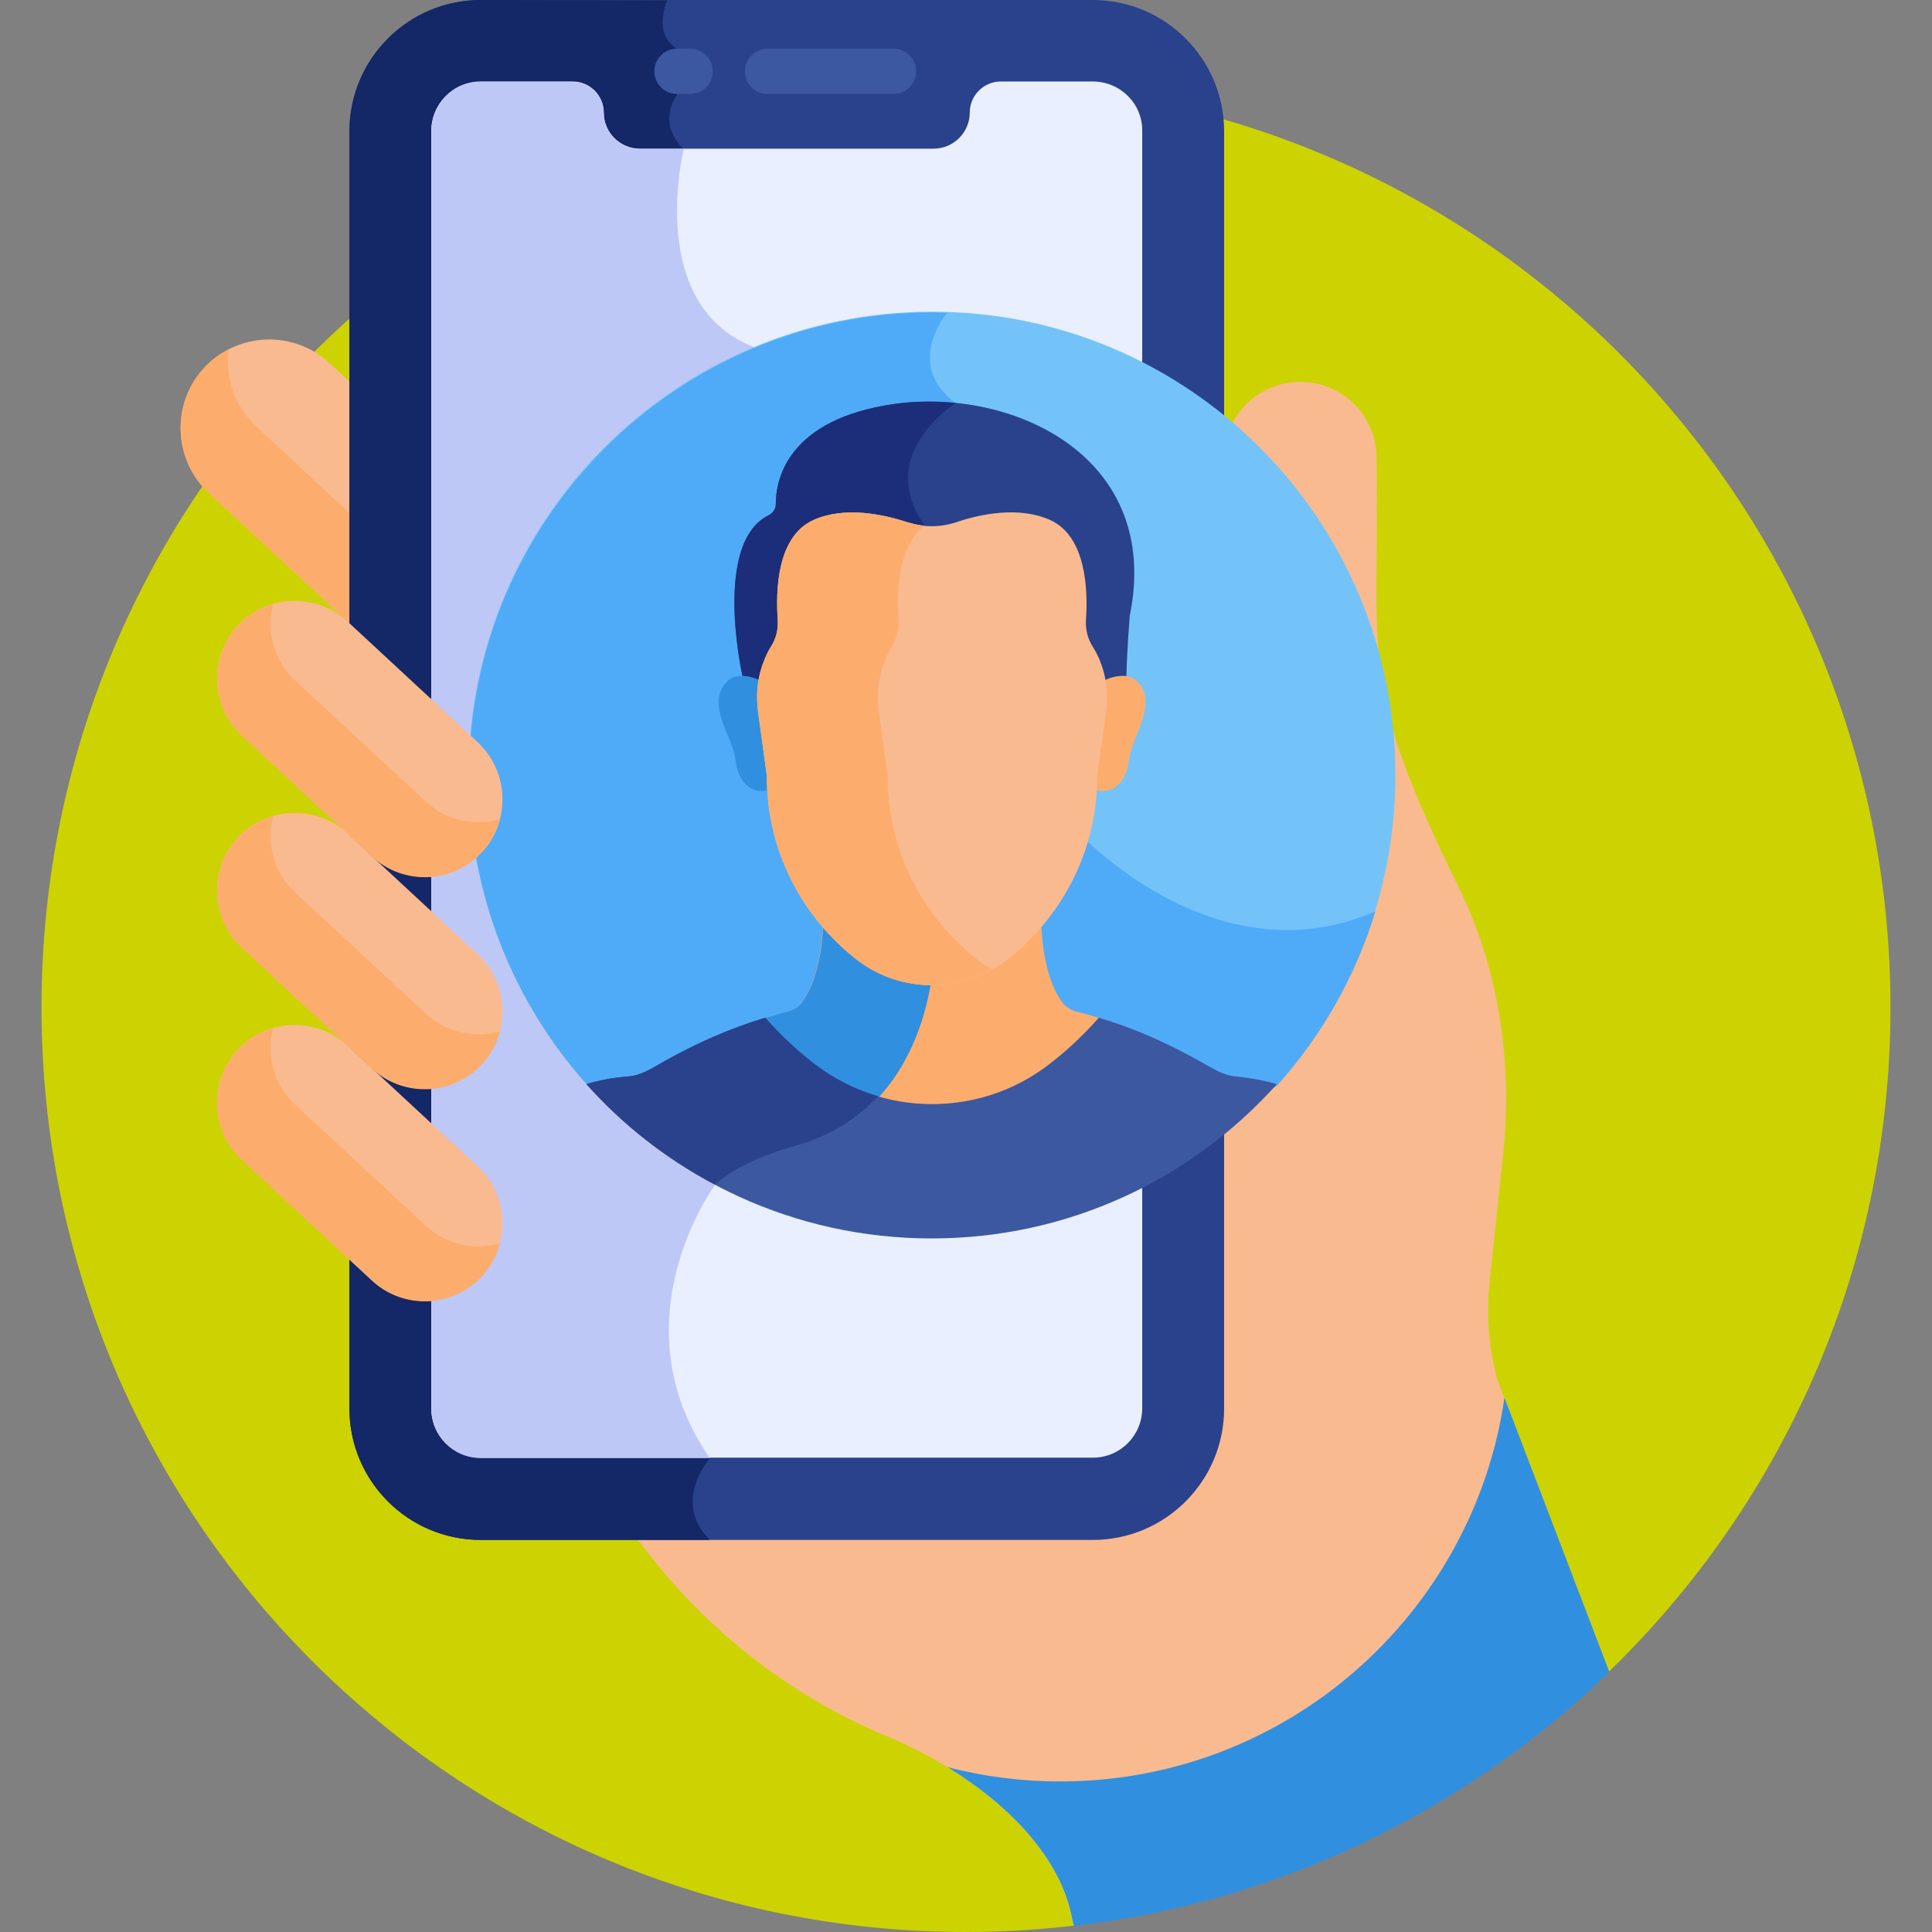 <svg xmlns:svgjs="http://svgjs.com/svgjs" xmlns="http://www.w3.org/2000/svg" xmlns:xlink="http://www.w3.org/1999/xlink" id="Camada_1" x="0px" y="0px" viewBox="0 0 512 512" style="enable-background:new 0 0 512 512;" xml:space="preserve">
<rect x="0" y="0" width="512" height="512" fill="#808080" stroke="none"/>
<style type="text/css">
	.st0{fill:#CCD300;}
	.st1{fill:#F9BA8F;}
	.st2{fill:#FCAD6D;}
	.st3{fill:#3090DF;}
	.st4{fill:#2A428C;}
	.st5{fill:#142766;}
	.st6{fill:#3C58A0;}
	.st7{fill:#E9EFFF;}
	.st8{fill:#BEC8F7;}
	.st9{fill:#73C3F9;}
	.st10{fill:#4FABF7;}
	.st11{fill:#1C2E7A;}
</style>
<g>
	<g>
		<path class="st0" d="M424.3,445c47.2-44.7,76.7-107.9,76.7-178c0-135.3-109.7-245-245-245S11,131.7,11,267s109.7,245,245,245    c10.6,0,21-0.7,31.3-2L424.3,445z"></path>
		<path class="st1" d="M396.8,365.6c-2.1-7.9-2.9-16.1-2.2-24.3l4-37.7c2-23.6-1.6-47.3-12.1-68.6c-27-55-20.8-59-21.7-113.6    c0-11.2-9-20.2-20.2-20.2c-11.2,0-20.2,9-20.2,20.2c0,222,0.4,205.7-1,212.2v29.1c0,24.5-19.9,44.4-44.4,44.4    c-16.3,0-72.4,0-110.6,0c17,23.6,40.2,42.1,67.2,53.3c0.2,0.1,0.3,0.1,0.5,0.2c20.8,8.8,44.1,26.4,48,48.1l0.4,1.6    c54.9-6.4,104.2-30.8,141.9-67.3L396.8,365.6z"></path>
		<path class="st1" d="M93.5,101.9l-6.2-5.7c-9.5-8.8-24.4-8.2-33.2,1.3c-8.8,9.5-8.2,24.4,1.3,33.2L93.5,166L93.5,101.9L93.5,101.9    z"></path>
		<path class="st2" d="M67.9,113c-5.8-5.4-8.3-13.1-7.3-20.4c-2.4,1.2-4.6,2.8-6.5,4.9c-8.8,9.5-8.2,24.4,1.3,33.2L93.5,166v-29.2    L67.9,113z"></path>
		<g>
			<path class="st3" d="M398.7,370.4c-8.3,57.5-57.9,101.7-117.7,101.7c-10.3,0-20.4-1.3-29.9-3.8c15.8,9.7,30.1,23.8,33.1,40.5     l0.4,1.6c54.9-6.4,104.2-30.8,141.9-67.3L398.7,370.4z"></path>
		</g>
		<g>
			<path class="st4" d="M289.6,408.1H127.4c-19.2,0-34.8-15.6-34.8-34.8V34.8C92.6,15.6,108.2,0,127.4,0h162.2     c19.2,0,34.8,15.6,34.8,34.8v338.5C324.4,392.5,308.8,408.1,289.6,408.1L289.6,408.1z"></path>
		</g>
		<path class="st5" d="M127.4,0c-19.2,0-34.8,15.6-34.8,34.8v338.5c0,19.2,15.6,34.8,34.8,34.8h60.7c-10.2-10.2,0-21.6,0-21.6    c-25.2-36.5,1.4-72.4,1.4-72.4l11.2-221.7c-30-10.6-19.5-52.8-19.5-52.8c-7.5-7.5-1.7-14.6-1.7-14.6v-12    c-6.2-3.8-3.3-11.4-2.7-12.9L127.4,0z"></path>
		<g>
			<path class="st6" d="M182.9,24.9h-3.5c-3.3,0-6-2.7-6-6s2.7-6,6-6h3.5c3.3,0,6,2.7,6,6S186.2,24.9,182.9,24.9z"></path>
		</g>
		<g>
			<path class="st6" d="M236.8,24.9h-33.4c-3.3,0-6-2.7-6-6s2.7-6,6-6h33.4c3.3,0,6,2.7,6,6S240.1,24.9,236.8,24.9z"></path>
		</g>
		<path class="st7" d="M289.6,21.6h-24.4c-4.5,0-8.2,3.7-8.2,8.2c0,5.3-4.3,9.6-9.6,9.6h-77.8c-5.3,0-9.6-4.3-9.6-9.6    c0-4.5-3.7-8.2-8.2-8.2h-24.4c-7.3,0-13.1,5.9-13.1,13.1v338.5c0,7.3,5.9,13.1,13.1,13.1h162.2c7.3,0,13.1-5.9,13.1-13.1    c0-34.8,0-329.2,0-338.5C302.8,27.5,296.9,21.6,289.6,21.6z"></path>
		<path class="st8" d="M169.6,39.5c-5.3,0-9.6-4.3-9.6-9.6c0-4.5-3.7-8.2-8.2-8.2h-24.4c-7.3,0-13.1,5.9-13.1,13.1v338.5    c0,7.3,5.9,13.1,13.1,13.1h60.7c-25.2-36.5,1.4-72.4,1.4-72.4l11.2-221.7c-30-10.6-19.5-52.8-19.5-52.8S169.6,39.5,169.6,39.5z"></path>
		<g>
			<path class="st9" d="M247,320.6c48.8,0,91.5-33.3,91.5-33.3c19.4-21.7,31.3-50.4,31.3-81.9c0-67.8-55-122.8-122.8-122.8     s-122.8,55-122.8,122.8c0,31.4,11.8,60.1,31.3,81.9C155.5,287.4,198.2,320.6,247,320.6L247,320.6z"></path>
			<path class="st10" d="M285.3,220.1c0,0-18-103-32-113.3c-13.5-9.8-3.1-22.9-2.3-23.9c-1.3,0-2.6-0.1-3.9-0.1     c-67.8,0-122.8,55-122.8,122.8c0,31.4,11.8,60.1,31.3,81.9c0,0,42.7,33.3,91.5,33.3s91.5-33.3,91.5-33.3     c11.7-13.1,20.7-28.8,25.9-46C321.7,260.2,285.3,220.1,285.3,220.1L285.3,220.1z"></path>
			<g>
				<path class="st2" d="M214.2,282.7c9.4,7.3,20.9,11.2,32.8,11.2s23.5-4,32.8-11.2c4.3-3.4,8.9-7.5,13.2-12.4      c-2.5-0.8-5.1-1.6-7.7-2.2c-1.6-0.4-3-1.4-3.9-2.6c-4.2-5.9-5.3-15-5.5-21.5c-2.9,3.4-6,6.2-8.9,8.5c-11.7,9.1-28.3,9.1-40,0      c-2.9-2.3-6-5.1-8.9-8.5c-0.2,6.7-1.4,16.1-5.8,21.9c-0.8,1-1.9,1.8-3.3,2.2c-2.7,0.7-5.4,1.5-8,2.3      C205.3,275.1,209.8,279.3,214.2,282.7L214.2,282.7z"></path>
			</g>
			<path class="st3" d="M246.9,259.2c-7,0-14-2.3-19.8-6.8c-2.9-2.3-6-5.1-8.9-8.5c-0.2,6.7-1.4,16.1-5.8,21.9     c-0.8,1-1.9,1.8-3.3,2.2c-2.7,0.7-5.4,1.5-8,2.3c4.4,4.9,8.9,9.1,13.3,12.4c5.3,4.1,11.3,7.1,17.6,9     C241.9,281.5,245.6,268.2,246.9,259.2L246.9,259.2z"></path>
			<path class="st6" d="M327.8,285.3c-3.7-0.3-5.7-1.8-10.1-4.2c-8.4-4.7-17.1-8.6-26.5-11.4c-4.3,4.9-8.8,9-13.1,12.3     c-8.9,6.9-19.8,10.6-31.1,10.6s-22.2-3.7-31.1-10.6c-4.3-3.3-8.8-7.4-13.1-12.3c-9.3,2.8-18.1,6.7-26.5,11.4     c-4.4,2.5-6.4,3.9-10.1,4.2c-3.9,0.3-7.5,1-10.8,2c22.5,25.1,55.1,40.9,91.5,40.9c36.4,0,69-15.8,91.5-40.9     C335.3,286.4,331.7,285.7,327.8,285.3L327.8,285.3z"></path>
			<g>
				<g>
					<path class="st4" d="M237.4,107c-29,4-31.8,20.4-31.8,26.5c0,1.3-0.7,2.4-1.8,3c-15.1,7.3-7,42.8-7,42.8c1.5,0.1,3.8,1.4,5,2       c0.3-1.8,0.8-3.6,1.4-5.3c0.5-1.3,1.1-2.6,1.9-3.9c1.4-2.2,2-4.7,1.8-7.3c-0.5-7.4-1-21.3,8.8-25.7c8.3-3.7,18.4-1.6,24.9,0.6       c4.2,1.4,8.7,1.4,12.9,0c6.5-2.1,16.6-4.3,24.9-0.6c9.7,4.4,9.3,18.2,8.8,25.6c-0.2,2.6,0.4,5.2,1.8,7.3c0.8,1.3,1.5,2.7,2,4       c0.6,1.7,1.1,3.4,1.4,5.2c1.5-0.7,4.3-2.2,6.1-1.9c0.2-7.7,0.9-16.1,0.9-16.1C308,121.1,268.6,102.8,237.4,107z"></path>
					<path class="st11" d="M237.4,107c-29,4-31.8,20.4-31.8,26.5c0,1.3-0.7,2.4-1.8,3c-15.1,7.3-7,42.8-7,42.8c1.5,0.1,3.8,1.4,5,2       c0.3-1.8,0.8-3.6,1.4-5.3c0.5-1.3,1.1-2.6,1.9-3.9c1.4-2.2,2-4.7,1.8-7.3c-0.5-7.4-1-21.3,8.8-25.7c8.3-3.7,18.4-1.6,24.9,0.6       c1.8,0.6,3.6,0.9,5.4,1c-0.3-0.5-0.6-1-0.9-1.4c-12.5-17.5,4.9-30.3,8.2-32.5C247.9,106.3,242.5,106.3,237.4,107z"></path>
				</g>
				<path class="st2" d="M301.1,180.3c-2.3-2.1-6.8-1-8.7,0.2c0.4,2.7,0.5,5.4,0.1,8.1l-2.3,16.7c0,1.4,0,2.7-0.1,4      c5.6,1.7,8.4-3.3,8.9-6.8c0.2-1.5,0.5-3,1-4.4C301.3,193.5,306.7,185.5,301.1,180.3L301.1,180.3z"></path>
				<path class="st3" d="M193,180.3c2.3-2.1,6.8-1,8.7,0.2c-0.4,2.7-0.5,5.4-0.1,8.1l2.3,16.7c0,1.4,0,2.7,0.1,4      c-5.6,1.7-8.4-3.3-8.9-6.8c-0.2-1.5-0.5-3-1-4.4C192.7,193.5,187.3,185.5,193,180.3L193,180.3z"></path>
				<path class="st1" d="M291.6,175.4c-0.5-1.4-1.2-2.7-2-4c-1.4-2.2-2-4.8-1.8-7.3c0.5-7.4,0.2-21.9-9.5-26.3      c-8.3-3.7-18.4-1.6-24.9,0.6c-4.2,1.4-8.7,1.4-12.9,0c-6.5-2.1-16.6-4.3-24.9-0.6c-9.8,4.4-10,18.9-9.5,26.3      c0.2,2.6-0.4,5.1-1.8,7.3c-0.8,1.2-1.4,2.6-1.9,3.9c-1.7,4.2-2.1,8.9-1.5,13.4l2.3,16.7c0,24.1,12.9,40.4,23.8,48.9      c5.7,4.4,12.7,6.8,20,6.8c7.3,0,14.3-2.4,20-6.8c10.9-8.5,23.8-24.9,23.8-48.9l2.3-16.7C293.7,184.2,293.3,179.6,291.6,175.4z"></path>
				<g>
					<path class="st2" d="M259,254.3c-10.9-8.5-23.8-24.9-23.8-48.9l-2.3-16.7c-0.6-4.5-0.1-9.1,1.5-13.4c0.5-1.3,1.1-2.6,1.9-3.9       c1.4-2.2,2-4.7,1.8-7.3c-0.5-6.7-0.3-19.2,6.9-24.8c-1.5-0.1-3-0.5-4.5-0.9c-6.5-2.1-16.6-4.3-24.9-0.6       c-9.8,4.4-10,18.9-9.5,26.3c0.2,2.6-0.4,5.1-1.8,7.3c-0.8,1.2-1.4,2.6-1.9,3.9c-1.7,4.2-2.1,8.9-1.5,13.4l2.3,16.7       c0,24.1,12.9,40.4,23.8,48.9c5.7,4.4,12.7,6.8,20,6.8c5.6,0,11.1-1.5,16-4.2C261.6,256.2,260.2,255.3,259,254.3L259,254.3z"></path>
				</g>
			</g>
			<path class="st4" d="M215.9,282c-4.3-3.3-8.8-7.4-13.1-12.3c-9.3,2.8-18.1,6.7-26.5,11.4c-4.4,2.5-6.4,3.9-10.1,4.2     c-3.9,0.3-7.5,1-10.8,2c9.6,10.8,21.1,19.8,34,26.6c4.8-4,11.5-7.5,20.9-10.1c9.9-2.7,17.1-7.6,22.4-13.3     C226.8,288.8,221,285.9,215.9,282L215.9,282z"></path>
		</g>
		<path class="st1" d="M127.7,225.8c-7.7,8.3-20.8,8.8-29.1,1.1l-34.5-32c-8.3-7.7-8.8-20.8-1.1-29.1s20.8-8.8,29.1-1.1l34.5,32    C134.9,204.5,135.4,217.5,127.7,225.8z"></path>
		<path class="st2" d="M112.8,212.4l-34.5-32c-5.8-5.3-7.8-13.2-5.9-20.3c-3.5,1-6.7,2.9-9.4,5.8c-7.7,8.3-7.2,21.4,1.1,29.1    l34.5,32c8.3,7.7,21.4,7.2,29.1-1.1c2.4-2.6,4-5.6,4.8-8.8C125.8,219,118.3,217.5,112.8,212.4L112.8,212.4z"></path>
		<g>
			<path class="st1" d="M127.7,338.2c-7.7,8.3-20.8,8.8-29.1,1.1l-34.5-32c-8.3-7.7-8.8-20.8-1.1-29.1c7.7-8.3,20.8-8.8,29.1-1.1     l34.5,32C134.9,316.8,135.4,329.8,127.7,338.2z"></path>
		</g>
		<path class="st2" d="M112.8,324.8l-34.5-32c-5.8-5.3-7.8-13.2-5.9-20.3c-3.5,1-6.7,2.9-9.4,5.8c-7.7,8.3-7.2,21.4,1.1,29.1    l34.5,32c8.3,7.7,21.4,7.2,29.1-1.1c2.4-2.6,4-5.6,4.8-8.8C125.8,331.4,118.3,329.9,112.8,324.8z"></path>
		<path class="st1" d="M127.7,282c-7.7,8.3-20.8,8.8-29.1,1.1l-34.5-32c-8.3-7.7-8.8-20.8-1.1-29.1s20.8-8.8,29.1-1.1l34.5,32    C134.9,260.6,135.4,273.7,127.7,282z"></path>
		<path class="st2" d="M112.8,268.6l-34.5-32c-5.8-5.3-7.8-13.2-5.9-20.3c-3.5,1-6.7,2.9-9.4,5.8c-7.7,8.3-7.2,21.4,1.1,29.1    l34.5,32c8.3,7.7,21.4,7.2,29.1-1.1c2.4-2.6,4-5.6,4.8-8.8C125.8,275.2,118.3,273.7,112.8,268.6z"></path>
	</g>
</g>
</svg>